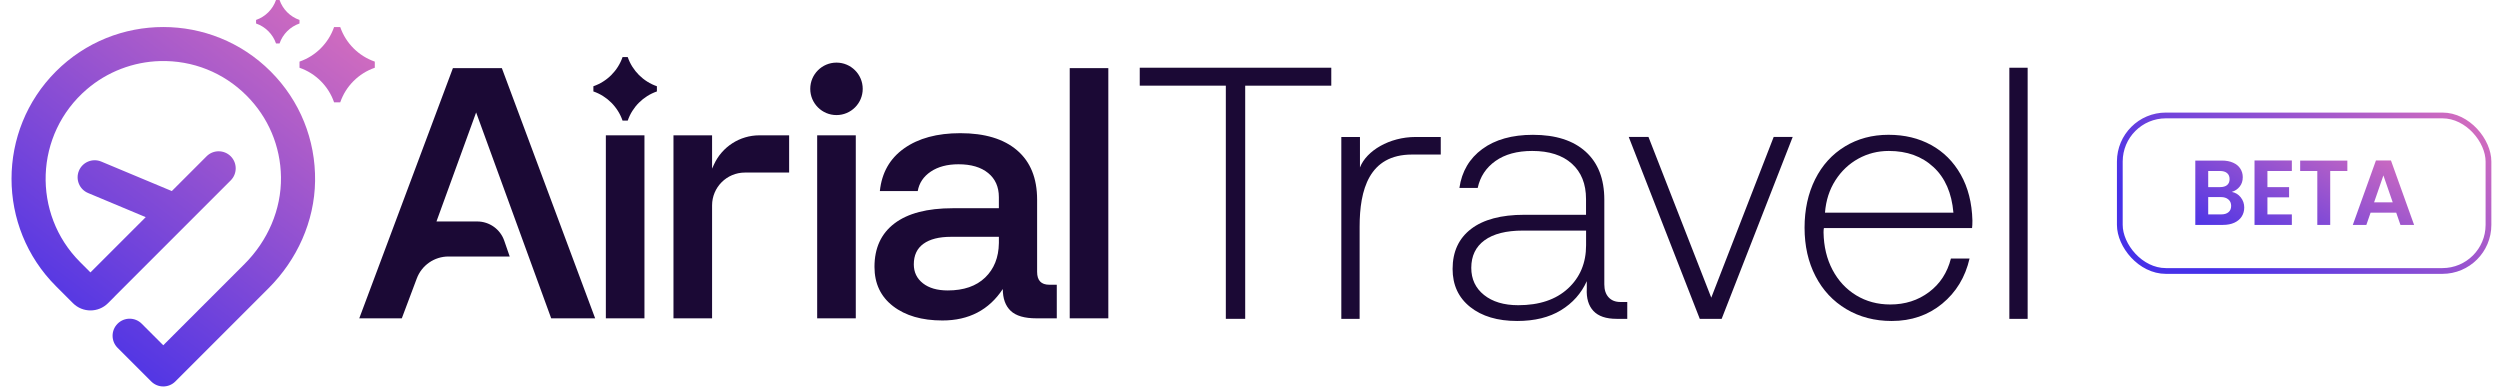 <svg xmlns:xlink="http://www.w3.org/1999/xlink" width="434" height="68" viewBox="0 0 434 68" fill="none" xmlns="http://www.w3.org/2000/svg"><g clip-path="url(#clip0_568_3)" fill="none"><g clip-path="url(#clip1_568_3)" fill="none"><path d="M54.698 31.439C54.595 38.441 51.577 45.083 46.626 50.033L30.44 66.22C29.282 67.377 27.409 67.377 26.252 66.22L20.413 60.382C19.256 59.225 19.256 57.351 20.413 56.194C21.571 55.037 23.444 55.037 24.601 56.194L28.344 59.938L42.458 45.824C46.461 41.821 48.856 36.405 48.778 30.741C48.703 25.39 46.586 20.371 42.795 16.587C38.808 12.594 33.454 10.451 27.788 10.601C23.134 10.723 18.612 12.462 15.078 15.493C5.947 23.32 5.553 37.143 13.896 45.486L15.701 47.291L25.298 37.696L15.294 33.509C13.784 32.88 13.074 31.148 13.702 29.64C14.331 28.13 16.07 27.42 17.58 28.049L29.827 33.168L35.865 27.129C37.019 25.975 38.893 25.975 40.053 27.129C41.207 28.283 41.207 30.163 40.053 31.317L19.891 51.478L19.898 51.485L18.753 52.629C17.07 54.312 14.347 54.312 12.664 52.629L9.709 49.674C-0.568 39.398 -0.568 22.676 9.709 12.4C19.985 2.123 36.707 2.123 46.983 12.4C52.055 17.472 54.801 24.246 54.698 31.439Z" fill="url(&quot;#paint0_linear_568_3&quot;)"></path><path d="M51.996 10.695C54.804 9.726 57.031 7.499 57.997 4.694H59.064C60.03 7.502 62.26 9.729 65.065 10.695V11.762C62.257 12.728 60.03 14.958 59.064 17.763H57.997C57.031 14.955 54.801 12.731 51.996 11.762V10.695Z" fill="url(&quot;#paint1_linear_568_3&quot;)"></path><path d="M44.453 3.462C46.073 2.902 47.358 1.62 47.915 1.41213e-06H48.531C49.088 1.62 50.373 2.905 51.993 3.462V4.078C50.373 4.635 49.088 5.92 48.531 7.54H47.915C47.358 5.92 46.073 4.638 44.453 4.078V3.462Z" fill="url(&quot;#paint2_linear_568_3&quot;)"></path><path d="M111.877 23.492H105.176V55.262H111.877V23.492Z" fill="#1B0935"></path><path d="M148.564 23.492H141.862V55.262H148.564V23.492Z" fill="#1B0935"></path><path d="M180.043 47.194V34.66C180.043 30.935 178.886 28.083 176.568 26.097C174.251 24.111 170.964 23.12 166.702 23.12C162.689 23.12 159.443 23.999 156.96 25.756C154.477 27.514 153.073 29.988 152.742 33.171H159.318C159.565 31.764 160.322 30.638 161.582 29.791C162.846 28.943 164.447 28.518 166.392 28.518C168.584 28.518 170.301 29.024 171.543 30.038C172.784 31.051 173.404 32.449 173.404 34.225V36.148H165.398C160.973 36.148 157.601 37.027 155.284 38.785C152.967 40.542 151.81 43.056 151.81 46.325C151.81 49.22 152.885 51.494 155.037 53.151C157.189 54.806 160.041 55.635 163.6 55.635C168.19 55.635 171.687 53.814 174.085 50.174C174.085 51.829 174.542 53.089 175.452 53.958C176.362 54.828 177.851 55.262 179.921 55.262H183.458V49.43H182.154C180.746 49.43 180.043 48.686 180.043 47.197V47.194ZM173.404 42.231C173.363 44.714 172.565 46.7 171.014 48.188C169.463 49.677 167.302 50.421 164.531 50.421C162.711 50.421 161.273 50.008 160.219 49.18C159.165 48.351 158.637 47.257 158.637 45.89C158.637 44.317 159.193 43.129 160.313 42.322C161.429 41.515 163.021 41.111 165.091 41.111H173.407V42.228L173.404 42.231Z" fill="#1B0935"></path><path d="M192.405 11.827H185.703V55.262H192.405V11.827Z" fill="#1B0935"></path><path d="M78.625 11.827L62.369 55.262H69.753L72.355 48.339C73.215 46.046 75.407 44.529 77.856 44.529H88.485L87.541 41.796C86.85 39.792 84.964 38.447 82.844 38.447H75.77L82.656 19.52L95.687 55.262H103.318L87.122 11.827H78.622H78.625Z" fill="#1B0935"></path><path d="M136.996 23.492H131.829C128.433 23.492 125.35 25.475 123.939 28.568L123.617 29.275V23.492H116.915V55.262H123.617V35.657C123.617 32.508 126.169 29.956 129.318 29.956H136.993V23.492H136.996Z" fill="#1B0935"></path><path d="M114.038 14.973C111.671 14.154 109.791 12.278 108.975 9.91H108.075C107.261 12.278 105.379 14.157 103.011 14.973V15.874C105.379 16.687 107.258 18.57 108.075 20.937H108.975C109.788 18.57 111.671 16.694 114.038 15.874V14.973Z" fill="#1B0935"></path><path d="M145.214 19.977C147.729 19.977 149.768 17.939 149.768 15.424C149.768 12.909 147.729 10.87 145.214 10.87C142.699 10.87 140.661 12.909 140.661 15.424C140.661 17.939 142.699 19.977 145.214 19.977Z" fill="#1B0935"></path><path d="M231.111 11.759V14.873H216.166V55.35H212.804V14.87H197.859V11.755H231.111V11.759Z" fill="#1B0935"></path><path d="M250.122 26.829H245.122C237.638 26.829 236.031 32.993 236.031 39.348V55.353H232.853V23.78H236.09V29.074C237.203 26.172 241.213 23.78 245.741 23.78H250.116V26.832L250.122 26.829Z" fill="#1B0935"></path><path d="M282.502 55.35H280.635C278.809 55.35 277.47 54.893 276.617 53.98C275.766 53.067 275.381 51.782 275.466 50.118V48.811C274.512 50.928 273.017 52.61 270.981 53.855C268.945 55.1 266.415 55.722 263.382 55.722C259.976 55.722 257.259 54.912 255.223 53.292C253.19 51.672 252.171 49.474 252.171 46.69C252.171 43.701 253.24 41.387 255.376 39.748C257.515 38.109 260.596 37.287 264.624 37.287H275.334V34.547C275.334 31.933 274.515 29.887 272.876 28.415C271.238 26.942 268.942 26.204 265.996 26.204C263.382 26.204 261.252 26.785 259.614 27.949C257.975 29.112 256.946 30.669 256.53 32.621H253.353C253.769 29.756 255.098 27.505 257.337 25.863C259.579 24.224 262.506 23.405 266.118 23.405C270.062 23.405 273.114 24.38 275.272 26.332C277.43 28.283 278.509 31.063 278.509 34.675V49.374C278.509 50.328 278.759 51.075 279.256 51.616C279.753 52.157 280.438 52.426 281.311 52.426H282.493V55.353L282.502 55.35ZM264.383 40.029C261.477 40.029 259.257 40.589 257.718 41.712C256.183 42.831 255.414 44.432 255.414 46.506C255.414 48.457 256.152 50.024 257.625 51.206C259.098 52.388 261.08 52.983 263.573 52.983C267.225 52.983 270.103 52.016 272.198 50.087C274.293 48.157 275.344 45.655 275.344 42.581V40.029H264.383Z" fill="#1B0935"></path><path d="M286.177 23.777L297.075 51.675L307.911 23.777H311.211L298.88 55.35H295.08L282.749 23.777H286.174H286.177Z" fill="#1B0935"></path><path d="M320.274 25.425C322.494 24.077 325.018 23.401 327.839 23.401C330.659 23.401 333.089 23.993 335.25 25.175C337.408 26.357 339.122 28.071 340.388 30.313C341.655 32.555 342.33 35.21 342.412 38.284C342.412 38.866 342.39 39.301 342.349 39.592H316.63C316.59 39.757 316.568 40.007 316.568 40.339C316.608 42.788 317.128 44.958 318.125 46.847C319.123 48.736 320.493 50.209 322.234 51.269C323.979 52.329 325.95 52.857 328.151 52.857C330.725 52.857 332.967 52.141 334.878 50.709C336.789 49.277 338.055 47.335 338.678 44.886H341.914C341.167 48.126 339.578 50.74 337.152 52.732C334.722 54.724 331.807 55.722 328.401 55.722C325.452 55.722 322.829 55.037 320.524 53.667C318.219 52.298 316.433 50.387 315.17 47.938C313.903 45.49 313.272 42.688 313.272 39.532C313.272 36.377 313.885 33.575 315.107 31.126C316.33 28.677 318.056 26.776 320.277 25.428L320.274 25.425ZM335.654 29.006C333.64 27.139 331.057 26.204 327.901 26.204C325.99 26.204 324.227 26.651 322.607 27.542C320.987 28.436 319.658 29.691 318.622 31.31C317.584 32.93 316.984 34.797 316.818 36.914H339.112C338.822 33.509 337.671 30.873 335.657 29.006H335.654Z" fill="#1B0935"></path><path d="M352 11.759V55.35H348.823V11.759H352Z" fill="#1B0935"></path></g><rect x="368" y="20.043" width="64" height="27" rx="8" fill="#FFFFFF"></rect><rect x="368" y="20.043" width="64" height="27" rx="8" stroke="url(&quot;#paint3_linear_568_3&quot;)" fill="none"></rect><path d="M387.44 33.315C388.069 33.433 388.587 33.747 388.992 34.259C389.397 34.771 389.6 35.358 389.6 36.019C389.6 36.617 389.451 37.145 389.152 37.603C388.864 38.051 388.443 38.403 387.888 38.659C387.333 38.915 386.677 39.043 385.92 39.043H381.104V27.875H385.712C386.469 27.875 387.12 27.998 387.664 28.243C388.219 28.489 388.635 28.83 388.912 29.267C389.2 29.705 389.344 30.201 389.344 30.755C389.344 31.406 389.168 31.95 388.816 32.387C388.475 32.825 388.016 33.134 387.44 33.315ZM383.344 32.483H385.392C385.925 32.483 386.336 32.366 386.624 32.131C386.912 31.886 387.056 31.539 387.056 31.091C387.056 30.643 386.912 30.297 386.624 30.051C386.336 29.806 385.925 29.683 385.392 29.683H383.344V32.483ZM385.6 37.219C386.144 37.219 386.565 37.091 386.864 36.835C387.173 36.579 387.328 36.217 387.328 35.747C387.328 35.267 387.168 34.894 386.848 34.627C386.528 34.35 386.096 34.211 385.552 34.211H383.344V37.219H385.6ZM393.625 29.683V32.483H397.385V34.259H393.625V37.219H397.865V39.043H391.385V27.859H397.865V29.683H393.625ZM407.501 27.875V29.683H404.525V39.043H402.285V29.683H399.309V27.875H407.501ZM415.983 36.915H411.535L410.799 39.043H408.447L412.463 27.859H415.071L419.087 39.043H416.719L415.983 36.915ZM415.375 35.123L413.759 30.451L412.143 35.123H415.375Z" fill="#FFFFFF"></path><path d="M387.44 33.315C388.069 33.433 388.587 33.747 388.992 34.259C389.397 34.771 389.6 35.358 389.6 36.019C389.6 36.617 389.451 37.145 389.152 37.603C388.864 38.051 388.443 38.403 387.888 38.659C387.333 38.915 386.677 39.043 385.92 39.043H381.104V27.875H385.712C386.469 27.875 387.12 27.998 387.664 28.243C388.219 28.489 388.635 28.83 388.912 29.267C389.2 29.705 389.344 30.201 389.344 30.755C389.344 31.406 389.168 31.95 388.816 32.387C388.475 32.825 388.016 33.134 387.44 33.315ZM383.344 32.483H385.392C385.925 32.483 386.336 32.366 386.624 32.131C386.912 31.886 387.056 31.539 387.056 31.091C387.056 30.643 386.912 30.297 386.624 30.051C386.336 29.806 385.925 29.683 385.392 29.683H383.344V32.483ZM385.6 37.219C386.144 37.219 386.565 37.091 386.864 36.835C387.173 36.579 387.328 36.217 387.328 35.747C387.328 35.267 387.168 34.894 386.848 34.627C386.528 34.35 386.096 34.211 385.552 34.211H383.344V37.219H385.6ZM393.625 29.683V32.483H397.385V34.259H393.625V37.219H397.865V39.043H391.385V27.859H397.865V29.683H393.625ZM407.501 27.875V29.683H404.525V39.043H402.285V29.683H399.309V27.875H407.501ZM415.983 36.915H411.535L410.799 39.043H408.447L412.463 27.859H415.071L419.087 39.043H416.719L415.983 36.915ZM415.375 35.123L413.759 30.451L412.143 35.123H415.375Z" fill="url(&quot;#paint4_linear_568_3&quot;)"></path></g><defs><linearGradient id="paint0_linear_568_3" x1="59.467" y1="-10.107" x2="6.597" y2="59.722" gradientUnits="userSpaceOnUse"><stop stop-color="#E675B8"></stop><stop offset="1" stop-color="#4631E8"></stop></linearGradient><linearGradient id="paint1_linear_568_3" x1="69.137" y1="-2.783" x2="16.27" y2="67.046" gradientUnits="userSpaceOnUse"><stop stop-color="#E675B8"></stop><stop offset="1" stop-color="#4631E8"></stop></linearGradient><linearGradient id="paint2_linear_568_3" x1="58.998" y1="-10.461" x2="6.128" y2="59.368" gradientUnits="userSpaceOnUse"><stop stop-color="#E675B8"></stop><stop offset="1" stop-color="#4631E8"></stop></linearGradient><linearGradient id="paint3_linear_568_3" x1="378.667" y1="42.076" x2="415.482" y2="-0.518" gradientUnits="userSpaceOnUse"><stop stop-color="#4631E8"></stop><stop offset="1" stop-color="#E675B8"></stop></linearGradient><linearGradient id="paint4_linear_568_3" x1="423.618" y1="25.434" x2="408.276" y2="55.147" gradientUnits="userSpaceOnUse"><stop stop-color="#E675B8"></stop><stop offset="1" stop-color="#4631E8"></stop></linearGradient><clipPath id="clip0_568_3"><rect width="434" height="67.087" fill="white"></rect></clipPath><clipPath id="clip1_568_3"><rect width="350" height="67.087" fill="white" transform="translate(2)"></rect></clipPath><linearGradient id="paint0_linear_568_3" x1="59.467" y1="-10.107" x2="6.597" y2="59.722" gradientUnits="userSpaceOnUse"><stop stop-color="#E675B8"></stop><stop offset="1" stop-color="#4631E8"></stop></linearGradient><linearGradient id="paint1_linear_568_3" x1="69.137" y1="-2.783" x2="16.27" y2="67.046" gradientUnits="userSpaceOnUse"><stop stop-color="#E675B8"></stop><stop offset="1" stop-color="#4631E8"></stop></linearGradient><linearGradient id="paint2_linear_568_3" x1="58.998" y1="-10.461" x2="6.128" y2="59.368" gradientUnits="userSpaceOnUse"><stop stop-color="#E675B8"></stop><stop offset="1" stop-color="#4631E8"></stop></linearGradient><linearGradient id="paint3_linear_568_3" x1="378.667" y1="42.076" x2="415.482" y2="-0.518" gradientUnits="userSpaceOnUse"><stop stop-color="#4631E8"></stop><stop offset="1" stop-color="#E675B8"></stop></linearGradient><linearGradient id="paint4_linear_568_3" x1="423.618" y1="25.434" x2="408.276" y2="55.147" gradientUnits="userSpaceOnUse"><stop stop-color="#E675B8"></stop><stop offset="1" stop-color="#4631E8"></stop></linearGradient></defs></svg>